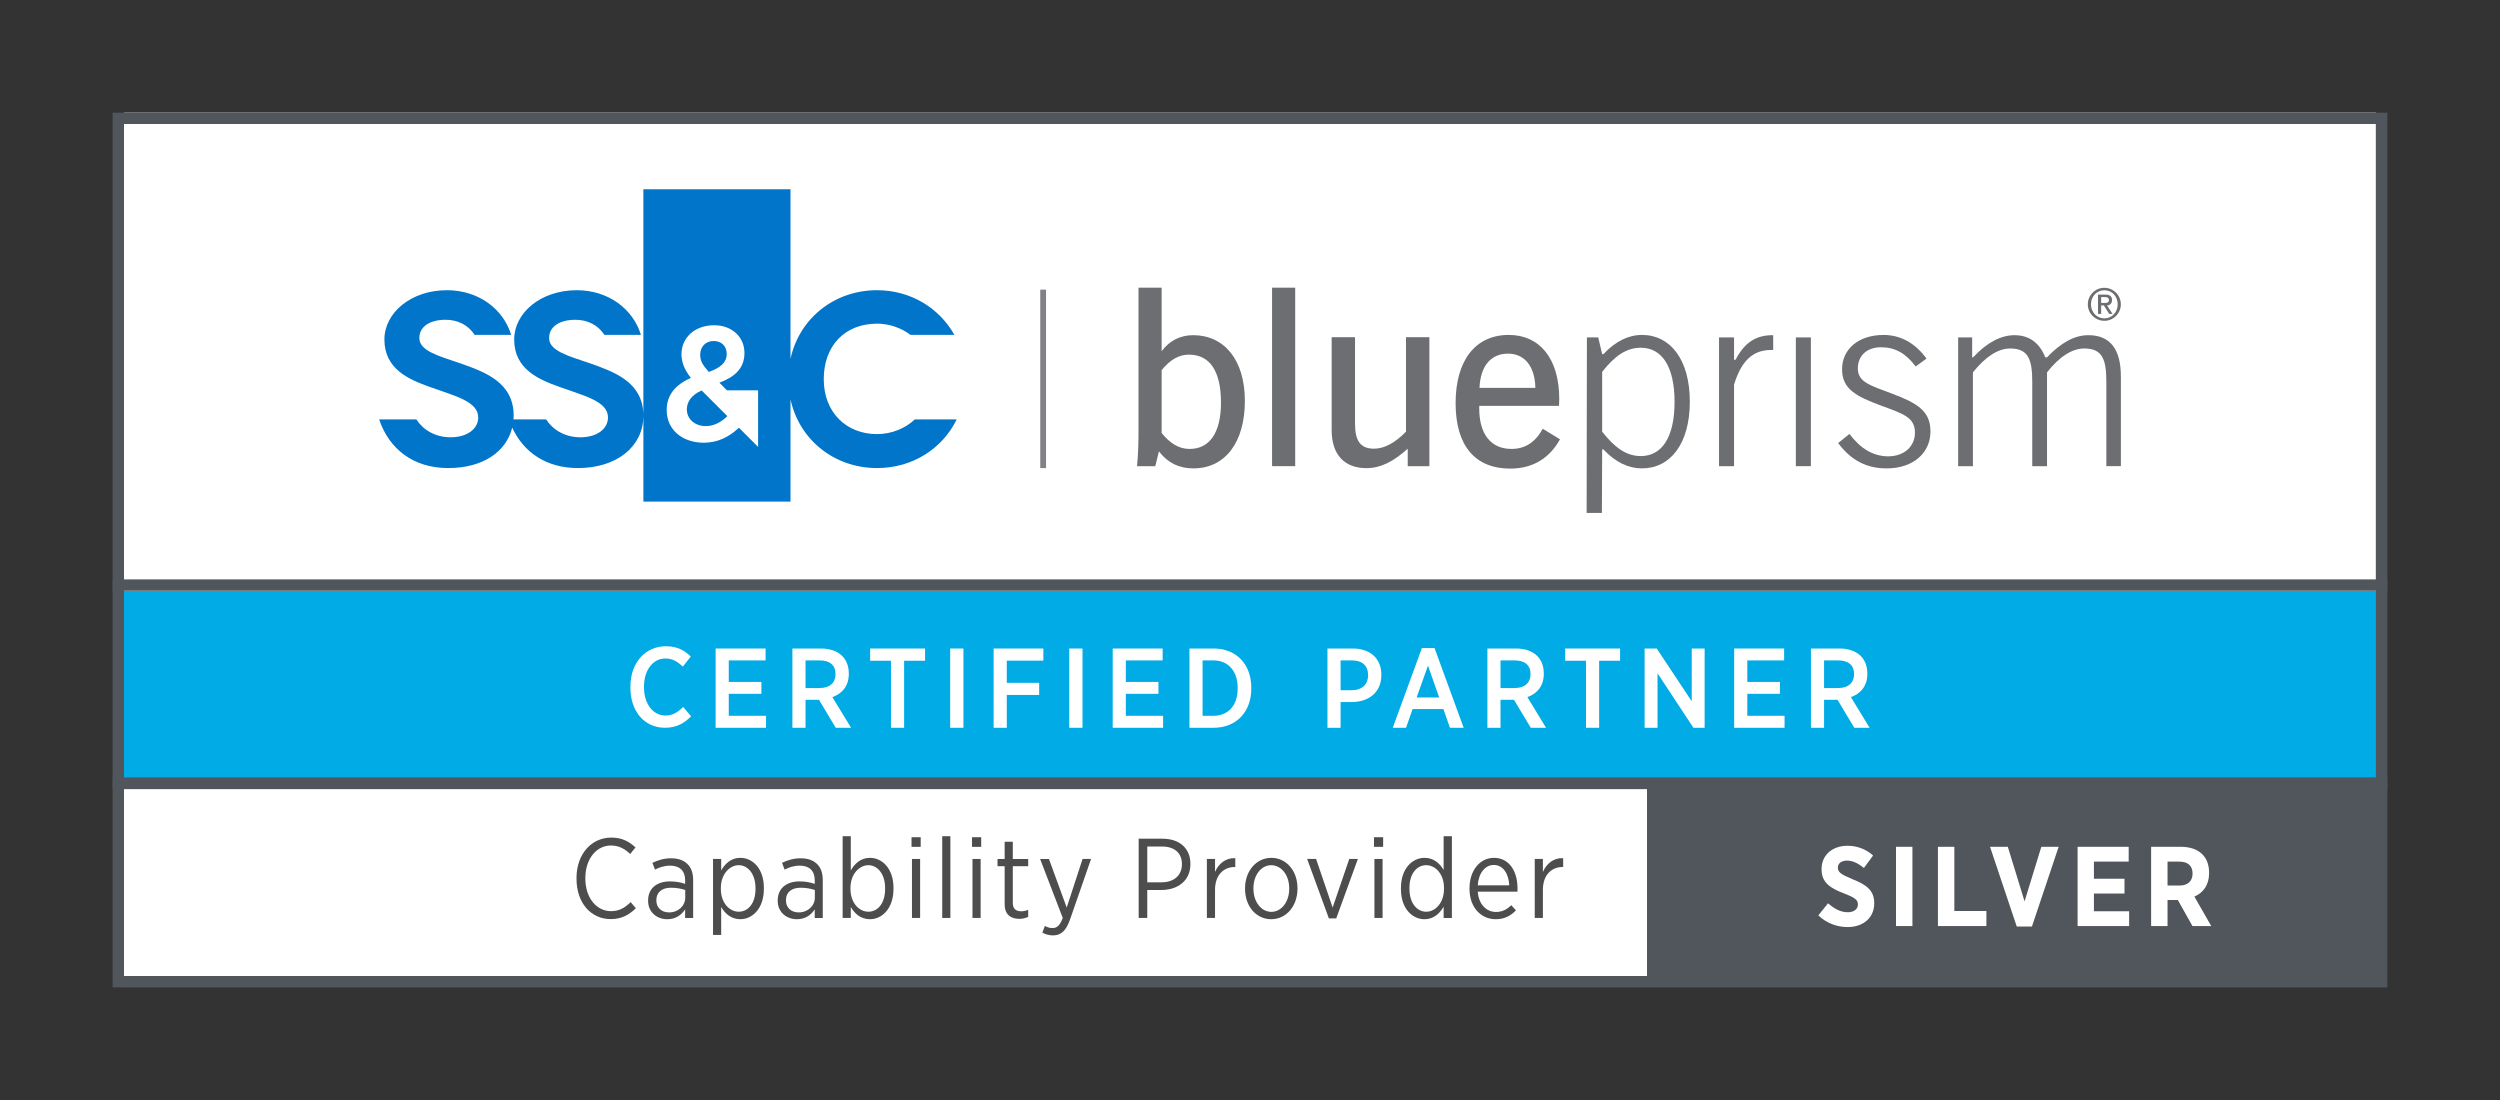 <svg xmlns="http://www.w3.org/2000/svg" id="Layer_1" data-name="Layer 1" viewBox="0 0 2219.45 976.57"><rect x="0" y="0" width="2219.45" height="976.57" fill="#333333" stroke="none"/><defs><style>      .cls-1 {        fill: none;      }      .cls-2 {        fill: #00abe6;      }      .cls-3 {        fill: #0075c9;      }      .cls-4 {        fill: #007ac2;      }      .cls-5 {        fill: #fff;      }      .cls-6 {        fill: #6d6e71;      }      .cls-7 {        fill: #808285;      }      .cls-8 {        fill: #51555c;      }      .cls-9 {        fill: #4e4d4d;      }    </style></defs><rect class="cls-1" width="2219.45" height="976.57"></rect><g><g><g><polygon class="cls-5" points="2109.34 866.47 2109.34 700.48 110.06 700.48 110.06 783.5 110.06 866.47 2109.34 866.47"></polygon><path class="cls-8" d="m2119.45,690.46v186.11H100v-186.11h2019.45Zm-657.27,176.01v-165.99s-1352.12,0-1352.12,0v83.02s0,82.97,0,82.97h1352.12Z"></path></g><g><path class="cls-9" d="m511.81,780.17v-.7c0-21.21,13.27-35.89,30.86-35.89,9.75,0,16.09,3.72,21.51,8.75l-4.72,5.83c-4.62-4.42-9.85-7.54-17.08-7.54-12.87,0-22.72,11.86-22.72,28.85v.4c0,17.29,9.95,29.05,22.82,29.05,7.03,0,12.26-2.92,17.39-8.04l4.63,5.43c-5.82,5.73-12.56,9.65-22.32,9.65-17.49,0-30.36-14.28-30.36-35.79Z"></path><path class="cls-9" d="m575.37,799.77v-.4c0-10.76,7.84-16.88,19.4-16.88,5.53,0,9.56.9,13.48,2.21v-3.22c0-8.44-4.93-12.97-13.27-12.97-5.33,0-9.85,1.61-13.48,3.52l-2.31-6.03c4.93-2.31,10.05-4.02,16.48-4.02s11.27,1.71,14.68,5.13c3.31,3.11,5.02,8.04,5.02,14.17v33.68h-7.13v-7.64c-3.11,4.83-8.24,8.75-15.88,8.75-8.85,0-16.99-5.93-16.99-16.29Zm32.97-2.91v-6.74c-3.32-1.11-7.54-2.01-12.67-2.01-8.34,0-12.97,4.32-12.97,10.96v.4c0,6.53,4.83,10.55,11.16,10.55,8.04.1,14.48-5.63,14.48-13.17Z"></path><path class="cls-9" d="m633.01,762.57h7.24v10.15c3.52-6.03,8.75-11.16,17.09-11.16,10.56,0,20.81,9.25,20.81,26.64v1.01c0,17.39-10.25,26.84-20.81,26.84-8.45,0-13.77-5.13-17.09-10.85v24.83h-7.24v-67.45Zm37.7,26.64v-.81c0-12.67-6.84-20.3-14.87-20.3s-15.88,7.94-15.88,20.2v.9c0,12.37,7.63,20.2,15.88,20.2s14.87-7.24,14.87-20.2Z"></path><path class="cls-9" d="m690.44,799.77v-.4c0-10.76,7.84-16.88,19.4-16.88,5.53,0,9.56.9,13.48,2.21v-3.22c0-8.44-4.93-12.97-13.27-12.97-5.33,0-9.85,1.61-13.48,3.52l-2.31-6.03c4.93-2.31,10.05-4.02,16.48-4.02s11.27,1.71,14.68,5.13c3.31,3.11,5.02,8.04,5.02,14.17v33.68h-7.13v-7.64c-3.11,4.83-8.24,8.75-15.88,8.75-8.85,0-16.99-5.93-16.99-16.29Zm32.97-2.91v-6.74c-3.32-1.11-7.54-2.01-12.67-2.01-8.34,0-12.97,4.32-12.97,10.96v.4c0,6.53,4.82,10.55,11.16,10.55,8.04.1,14.48-5.63,14.48-13.17Z"></path><path class="cls-9" d="m755.32,805.2v9.75h-7.24v-72.58h7.24v30.36c3.52-6.03,8.75-11.16,17.09-11.16,10.56,0,20.81,9.25,20.81,26.64v1.01c0,17.39-10.25,26.84-20.81,26.84-8.45,0-13.77-5.13-17.09-10.85Zm30.46-15.99v-.81c0-12.67-6.84-20.3-14.87-20.3s-15.88,7.94-15.88,20.2v.9c0,12.37,7.63,20.2,15.88,20.2s14.87-7.24,14.87-20.2Z"></path><path class="cls-9" d="m809.23,743.27h8.14v8.55h-8.14v-8.55Zm.4,19.3h7.24v52.37h-7.24v-52.37Z"></path><path class="cls-9" d="m836.49,742.37h7.24v72.58h-7.24v-72.58Z"></path><path class="cls-9" d="m862.95,743.27h8.14v8.55h-8.14v-8.55Zm.4,19.3h7.24v52.37h-7.24v-52.37Z"></path><path class="cls-9" d="m891.91,802.78v-33.77h-6.34v-6.43h6.34v-15.28h7.24v15.28h13.66v6.43h-13.66v32.57c0,5.53,3.02,7.44,7.53,7.44,2.01,0,4.03-.4,6.13-1.31v6.23c-2.31,1.11-4.82,1.81-7.84,1.81-7.44,0-13.06-3.62-13.06-12.97Z"></path><path class="cls-9" d="m961.09,762.57h7.53l-18.5,53.28c-3.71,10.76-8.24,14.58-15.37,14.58-3.22,0-6.24-.81-9.35-2.41l2.21-6.03c2.01,1.2,4.22,1.91,6.84,1.91,3.92,0,6.43-2.21,9.05-8.95l-20.11-52.37h7.84l15.78,43.13,14.08-43.13Z"></path><path class="cls-9" d="m1010.89,744.58h21.21c14.88,0,24.73,8.44,24.73,22.32v.2c0,14.88-11.26,22.92-25.64,23.02h-12.67v24.83h-7.63v-70.37Zm20.5,38.7c10.96,0,17.9-6.33,17.9-15.98v-.2c0-10.05-6.93-15.58-17.69-15.58h-13.07v31.77h12.87Z"></path><path class="cls-9" d="m1071.44,762.57h7.24v11.56c3.11-7.34,9.45-12.67,17.99-12.26v7.84h-.5c-9.66,0-17.49,6.84-17.49,20.31v24.93h-7.24v-52.37Z"></path><path class="cls-9" d="m1105.33,789.11v-.6c0-15.18,9.95-26.94,23.32-26.94s23.22,11.56,23.22,26.84v.6c0,15.28-9.85,27.04-23.32,27.04s-23.22-11.56-23.22-26.94Zm39.2,0v-.51c0-11.76-7.03-20.5-15.98-20.5s-15.78,8.85-15.78,20.41v.5c0,11.66,6.93,20.51,15.88,20.51s15.88-8.85,15.88-20.41Z"></path><path class="cls-9" d="m1160.46,762.57h7.95l14.67,43.13,14.77-43.13h7.64l-19.2,52.78h-6.53l-19.3-52.78Z"></path><path class="cls-9" d="m1219.79,743.27h8.14v8.55h-8.14v-8.55Zm.4,19.3h7.24v52.37h-7.24v-52.37Z"></path><path class="cls-9" d="m1243.73,789.31v-1c0-17.39,10.25-26.74,20.91-26.74,8.34,0,13.56,5.03,16.98,10.76v-29.95h7.34v72.58h-7.34v-10.05c-3.42,5.93-8.74,11.16-16.98,11.16-10.66,0-20.91-9.25-20.91-26.74Zm38.2-.1v-1.01c0-12.26-7.53-20.1-15.78-20.1s-14.87,7.34-14.87,20.2v.81c0,12.76,6.73,20.3,14.87,20.3s15.78-7.84,15.78-20.2Z"></path><path class="cls-9" d="m1304.59,789.21v-.6c0-15.98,9.35-27.04,21.71-27.04,13.07,0,20.91,11.26,20.91,27.04v3.02h-35.28c.81,11.56,7.94,17.99,16.19,17.99,5.73,0,9.95-2.41,13.56-6.03l4.13,4.63c-4.72,4.82-10.16,7.84-17.99,7.84-12.77,0-23.22-10.25-23.22-26.84Zm35.28-3.22c-.4-9.95-5.23-18.09-13.67-18.09-7.74,0-13.56,7.14-14.27,18.09h27.94Z"></path><path class="cls-9" d="m1362.51,762.57h7.24v11.56c3.11-7.34,9.45-12.67,17.99-12.26v7.84h-.5c-9.66,0-17.49,6.84-17.49,20.31v24.93h-7.24v-52.37Z"></path></g><g><g><polygon class="cls-2" points="2109.32 690.44 2109.32 524.45 110.06 524.45 110.06 607.47 110.06 690.44 2109.32 690.44"></polygon><path class="cls-8" d="m2119.45,514.44v186.11H100v-186.11h2019.45Zm-10.13,176.01v-165.92H110.06s0,82.94,0,82.94v82.97h1999.26Z"></path></g><g><path class="cls-5" d="m559.66,610.32v-.7c0-21.31,13.26-35.89,31.46-35.89,10.17,0,16.71,3.72,22.14,9.15l-7.05,8.95c-4.43-4.32-9.16-7.24-15.49-7.24-10.86,0-19,10.05-19,25.13v.3c0,15.28,8.33,25.23,19.11,25.23,6.22,0,10.75-2.81,15.68-7.64l7.02,8.34c-6.13,6.13-12.76,10.15-23.21,10.15-18.02,0-30.67-14.27-30.67-35.78Z"></path><path class="cls-5" d="m635.32,575.74h44.35v10.56h-32.68v19.1h28.95v10.56h-28.95v19.5h33.07v10.65h-44.74v-70.37Z"></path><path class="cls-5" d="m703.46,575.74h25.44c8.05,0,14.59,2.41,18.8,6.64,3.73,3.72,5.85,9.05,5.85,15.58v.31c0,10.86-6.04,17.59-14.59,20.6l16.6,27.25h-13.59l-14.88-24.83h-11.95v24.83h-11.67v-70.37Zm24.24,35.08c9.05,0,14.07-4.83,14.07-12.26v-.1c0-7.94-5.13-12.16-13.96-12.16h-12.67v24.52h12.56Z"></path><path class="cls-5" d="m790.99,586.6h-18.5v-10.86h48.78v10.86h-18.61v59.51h-11.67v-59.51Z"></path><path class="cls-5" d="m843.55,575.74h11.76v70.37h-11.76v-70.37Z"></path><path class="cls-5" d="m882.13,575.74h44.15v10.76h-32.48v19.7h28.75v10.76h-28.75v29.15h-11.67v-70.37Z"></path><path class="cls-5" d="m949.26,575.74h11.76v70.37h-11.76v-70.37Z"></path><path class="cls-5" d="m987.84,575.74h44.33v10.56h-32.68v19.1h28.97v10.56h-28.97v19.5h33.09v10.65h-44.74v-70.37Z"></path><path class="cls-5" d="m1055.98,575.74h21.51c20.11,0,33.38,14.07,33.38,34.68v.91c0,20.6-13.26,34.78-33.38,34.78h-21.51v-70.37Zm11.65,10.56v49.16h9.75c12.78,0,21.42-9.05,21.42-24.23v-.5c0-15.08-8.64-24.43-21.42-24.43h-9.75Z"></path><path class="cls-5" d="m1178.48,575.74h22.53c15.38,0,25.33,8.84,25.33,23.32v.2c0,15.68-11.45,23.83-26.05,24.03h-10.14v22.82h-11.67v-70.37Zm21.81,36.99c8.97,0,14.29-5.33,14.29-13.17v-.1c0-8.54-5.32-13.17-14.29-13.17h-10.14v26.44h10.14Z"></path><path class="cls-5" d="m1262.3,575.34h11.26l25.85,70.77h-12.17l-5.82-16.59h-27.35l-5.82,16.59h-11.78l25.85-70.77Zm15.38,43.83l-9.95-28.25-10.06,28.25h20Z"></path><path class="cls-5" d="m1320.49,575.74h25.44c8.03,0,14.57,2.41,18.8,6.64,3.71,3.72,5.82,9.05,5.82,15.58v.31c0,10.86-6.04,17.59-14.57,20.6l16.58,27.25h-13.57l-14.88-24.83h-11.98v24.83h-11.65v-70.37Zm24.21,35.08c9.05,0,14.09-4.83,14.09-12.26v-.1c0-7.94-5.13-12.16-13.98-12.16h-12.67v24.52h12.56Z"></path><path class="cls-5" d="m1408.02,586.6h-18.5v-10.86h48.75v10.86h-18.59v59.51h-11.67v-59.51Z"></path><path class="cls-5" d="m1460.06,575.74h10.75l31.08,46.85v-46.85h11.45v70.37h-9.95l-31.87-48.35v48.35h-11.47v-70.37Z"></path><path class="cls-5" d="m1539.56,575.74h44.35v10.56h-32.68v19.1h28.95v10.56h-28.95v19.5h33.07v10.65h-44.74v-70.37Z"></path><path class="cls-5" d="m1607.7,575.74h25.44c8.05,0,14.59,2.41,18.8,6.64,3.73,3.72,5.85,9.05,5.85,15.58v.31c0,10.86-6.04,17.59-14.59,20.6l16.6,27.25h-13.59l-14.88-24.83h-11.95v24.83h-11.67v-70.37Zm24.24,35.08c9.05,0,14.07-4.83,14.07-12.26v-.1c0-7.94-5.13-12.16-13.96-12.16h-12.67v24.52h12.56Z"></path></g><g><g><rect class="cls-5" x="110.06" y="100" width="1999.23" height="424.39"></rect><path class="cls-8" d="m2119.45,524.38H100s0-424.38,0-424.38h2019.45v424.38Zm-2009.39-10.01h1999.23V110.06H110.06v404.31Z"></path></g><g><path class="cls-3" d="m609.77,363.41c0,8.66,7.08,14.87,16.91,14.87,6.93,0,13.29-3.33,19.07-8.81l-.13-.13-22.7-22.69c-9.17,4.05-13.14,10.18-13.14,16.76"></path><path class="cls-3" d="m645.17,314.29c0-7.08-4.77-11.55-11.55-11.55-7.23,0-12,5.05-12,12.28,0,5.2,2.02,8.95,7.66,15.17,10.4-3.76,15.88-8.38,15.88-15.9"></path><path class="cls-4" d="m623.22,346.51h0s-.02,0-.03,0h.03Z"></path><path class="cls-3" d="m673.02,396.75l-17.02-17.02-.14.15c-8.67,8.09-18.78,13.16-31.06,13.16-18.78,0-32.94-11.28-32.94-29.04,0-13.15,7.65-22.53,21.52-28.45-5.78-7.52-8.38-13.74-8.38-21.25,0-13.71,10.97-25.55,29.04-25.55,16.04,0,26.87,10.68,26.87,24.56s-8.81,21.38-22.25,26.43l6.69,6.79h27.67v50.24Zm139.19-24.45c-8.52,8.03-20.7,13.08-33.61,13.08-27.11,0-47.29-19.09-47.29-48.8s18.87-49.24,47.29-49.24c10.69,0,21.47,3.67,29.69,9.94h39c-13.52-24.01-38.96-39.64-68.69-39.64-37.66,0-68.98,24.77-76.82,61v-150.61h-130.61v199.72c-.78-28.6-25.69-37.57-47.47-45.25-19.3-6.5-36.22-11.07-36.22-22.34,0-10.41,9.54-16.27,23.43-16.27,10.41,0,20.05,4.54,25.59,13.4h32.52c-7.05-23.04-29.01-39.64-57.02-39.64-32.1,0-55.52,20.17-55.52,43.81,0,26.47,22.12,35.57,40.34,42.07,21.48,7.82,42.95,12.6,42.95,27.11,0,9.77-9.32,17.58-24.5,17.58-13.84,0-24.56-6.7-30.43-15.9h-28.99c.07-1.06.18-2.11.18-3.19,0-29.72-25.38-38.82-47.51-46.63-19.31-6.5-36.23-11.07-36.23-22.34,0-10.41,9.54-16.27,23.42-16.27,10.41,0,20.05,4.54,25.59,13.4h32.52c-7.04-23.04-29.02-39.64-57.02-39.64-32.1,0-55.53,20.17-55.53,43.81,0,26.47,22.13,35.57,40.35,42.07,21.47,7.82,42.95,12.6,42.95,27.11,0,9.77-9.33,17.58-24.51,17.58-13.84,0-24.56-6.7-30.42-15.9h-33.04c8.76,26.23,30.32,43.23,61.29,43.23s51.56-14.47,56.85-35.91c10.12,22.02,30.37,35.91,58.36,35.91,34.41,0,57.7-19,58.09-45.74v75.51h130.61v-90.77c7.84,36.23,39.17,61,76.82,61,31.39,0,57.93-17.04,70.75-43.23h-37.14Z"></path><polygon class="cls-7" points="923.51 415.58 926.08 415.58 928.66 415.58 928.66 336.35 928.66 257.13 926.08 257.13 923.51 257.13 923.51 336.35 923.51 415.58"></polygon><g><path class="cls-6" d="m1408.82,299.54h10.05l3.5,14.86h1.1c10.71-11.37,22.07-17.05,34.32-17.05,24.91,0,42.4,21.64,42.4,59.24s-17.49,59.23-42.4,59.23c-12.24,0-23.61-5.46-34.32-16.83h-1.1l-.24,56.39h-13.55l.24-155.84Zm13.55,83.71c11.37,14.42,21.64,21.64,34.32,21.64,18.8,0,29.95-16.83,29.95-48.09s-11.15-48.09-29.95-48.09c-12.68,0-22.95,7-34.32,21.42v53.11Z"></path><path class="cls-6" d="m1526.12,299.54h13.33v19.89h1.31c7.87-15.08,17.92-21.86,32.79-21.86h.66v13.12h-1.75c-15.96,0-26.45,9.18-33,30.82v72.35h-13.33v-114.31Z"></path><polygon class="cls-6" points="1594.32 299.54 1601 299.54 1607.66 299.54 1607.66 356.7 1607.66 413.85 1601 413.85 1594.32 413.85 1594.32 356.7 1594.32 299.54"></polygon><path class="cls-6" d="m1676.44,405.11c14.21,0,23.61-8.96,23.61-20.98,0-13.77-10.71-16.83-29.51-23.83-23.17-8.52-35.19-15.08-35.19-32.56s14.21-30.38,36.94-30.38c14.86,0,27.98,7.21,38.03,20.98l-9.62,7c-8.74-11.59-18.14-17.05-30.82-17.05s-20.54,7.65-20.54,18.8c0,12.24,11.15,15.08,30.16,22.3,22.73,8.52,34.32,15.52,34.32,33.66,0,19.02-15.3,32.79-38.9,32.79-17.93,0-31.7-7.22-43.06-22.51l10.05-8.08c9.84,13.11,21.21,19.88,34.53,19.88"></path><path class="cls-6" d="m1738.4,299.54h12.45v17.7h.87c12.03-13.11,24.7-19.67,36.72-19.67,12.9,0,22.08,6.56,27.32,19.67h1.53c12.46-13.11,24.48-19.67,36.72-19.67,19.24,0,28.86,12.24,28.86,36.72v79.56h-12.9v-74.75c0-20.1-3.49-29.72-19.67-29.72-10.49,0-21.86,6.99-33,21.2v83.28h-13.11v-74.75c0-20.1-3.5-29.72-19.68-29.72-10.49,0-21.63,6.99-33,21.2v83.28h-13.11v-114.31Z"></path><path class="cls-6" d="m1031.29,255.39v56.39c6.99-9.4,16.61-14.21,27.98-14.21,27.54,0,45.9,21.86,45.9,58.36s-17.27,59.89-45.68,59.89c-12.68,0-22.73-4.81-30.6-15.08l-3.27,13.12h-16.18c1.1-11.37,1.31-22.08,1.31-32.13v-126.33h20.55Zm24.91,143.16c17.49,0,27.76-14.21,27.76-41.09,0-28.19-10.05-42.62-28.42-42.62-8.96,0-16.82,4.59-24.26,13.77v55.74c7.43,9.4,15.52,14.21,24.91,14.21"></path><polygon class="cls-6" points="1149.86 255.39 1149.86 334.62 1149.86 413.85 1139.6 413.85 1129.32 413.85 1129.32 334.62 1129.32 255.39 1139.6 255.39 1149.86 255.39"></polygon><path class="cls-6" d="m1202.97,299.32v76.94c0,15.08,4.81,22.08,16.83,22.08,8.96,0,18.58-5.03,28.41-15.08v-83.93h20.77v114.53h-19.23v-15.51c-12.68,11.36-23.82,17.26-36.72,17.26-19.45,0-30.81-12.02-30.81-33.66v-82.62h20.76Z"></path><path class="cls-6" d="m1313.23,360.3v2.18c0,23.17,10.5,36.07,28.64,36.07,12.02,0,21.2-5.9,27.75-17.93l15.3,9.4c-9.4,17.05-24.48,26-44.15,26-31.25,0-48.52-20.32-48.52-58.14s17.49-60.54,47.21-60.54c27.32,0,44.81,20.77,44.81,57.05,0,1.97-.22,3.93-.22,5.9h-70.82Zm25.58-46.34c-15.08,0-24.48,10.71-25.35,30.38h49.62c-.43-19.45-9.84-30.38-24.26-30.38"></path><path class="cls-6" d="m1868.18,255.5c8.08,0,14.66,6.58,14.66,14.66s-6.57,14.66-14.66,14.66-14.66-6.58-14.66-14.66,6.58-14.66,14.66-14.66m.04,27.13c6.74,0,11.82-5.44,11.82-12.47s-5.09-12.47-11.82-12.47-11.9,5.45-11.9,12.47,5.08,12.47,11.9,12.47m-5.64-21.08h6.57c3.94,0,5.89,1.58,5.89,4.83,0,2.76-1.75,4.76-4.43,4.76l4.88,7.59h-2.96l-4.8-7.59h-2.36v7.59h-2.8v-17.18Zm2.8,7.39h3.33c2.15,0,3.54-.45,3.54-2.68,0-1.95-1.75-2.52-3.54-2.52h-3.33v5.2Z"></path></g></g></g></g></g><g><path class="cls-5" d="m1614.23,812.69l8.65-10.76c4.72,4.12,10.45,7.94,17.48,7.94,5.64,0,9.05-2.81,9.05-6.94v-.1c0-3.52-2-5.73-12.06-9.55-12.46-4.82-20.2-9.55-20.2-21.61v-.2c0-12.26,9.45-20.61,23.02-20.61,8.24,0,16.29,2.81,22.72,8.64l-8.14,11.06c-4.42-3.62-9.55-6.54-14.98-6.54-5.03,0-8.14,2.51-8.14,6.13v.1c0,4.02,2.42,5.93,13.37,10.46,12.27,4.82,18.9,10.05,18.9,21.01v.2c0,13.07-9.95,21.11-23.62,21.11-8.95,0-18.3-3.11-26.04-10.35Z"></path><path class="cls-5" d="m1683.23,751.77h14.58v70.37h-14.58v-70.37Z"></path><path class="cls-5" d="m1720.44,751.77h14.58v57h28.46v13.37h-43.03v-70.37Z"></path><path class="cls-5" d="m1766.72,751.77h15.78l14.87,48.45,14.88-48.45h15.38l-23.72,70.77h-13.48l-23.72-70.77Z"></path><path class="cls-5" d="m1844.46,751.77h45.34v13.17h-30.86v15.18h27.14v13.17h-27.14v15.69h31.26v13.17h-45.74v-70.37Z"></path><path class="cls-5" d="m1909.73,751.77h26.44c8.14,0,14.67,2.31,19.1,6.73,3.81,3.82,5.92,9.35,5.92,16.29v.4c0,10.66-5.32,17.39-13.06,20.81l14.98,26.14h-16.69l-12.97-23.12h-9.15v23.12h-14.58v-70.37Zm25.33,34.38c7.45,0,11.46-4.22,11.46-10.55v-.1c0-7.04-4.32-10.56-11.76-10.56h-10.46v21.21h10.76Z"></path></g></g></svg>